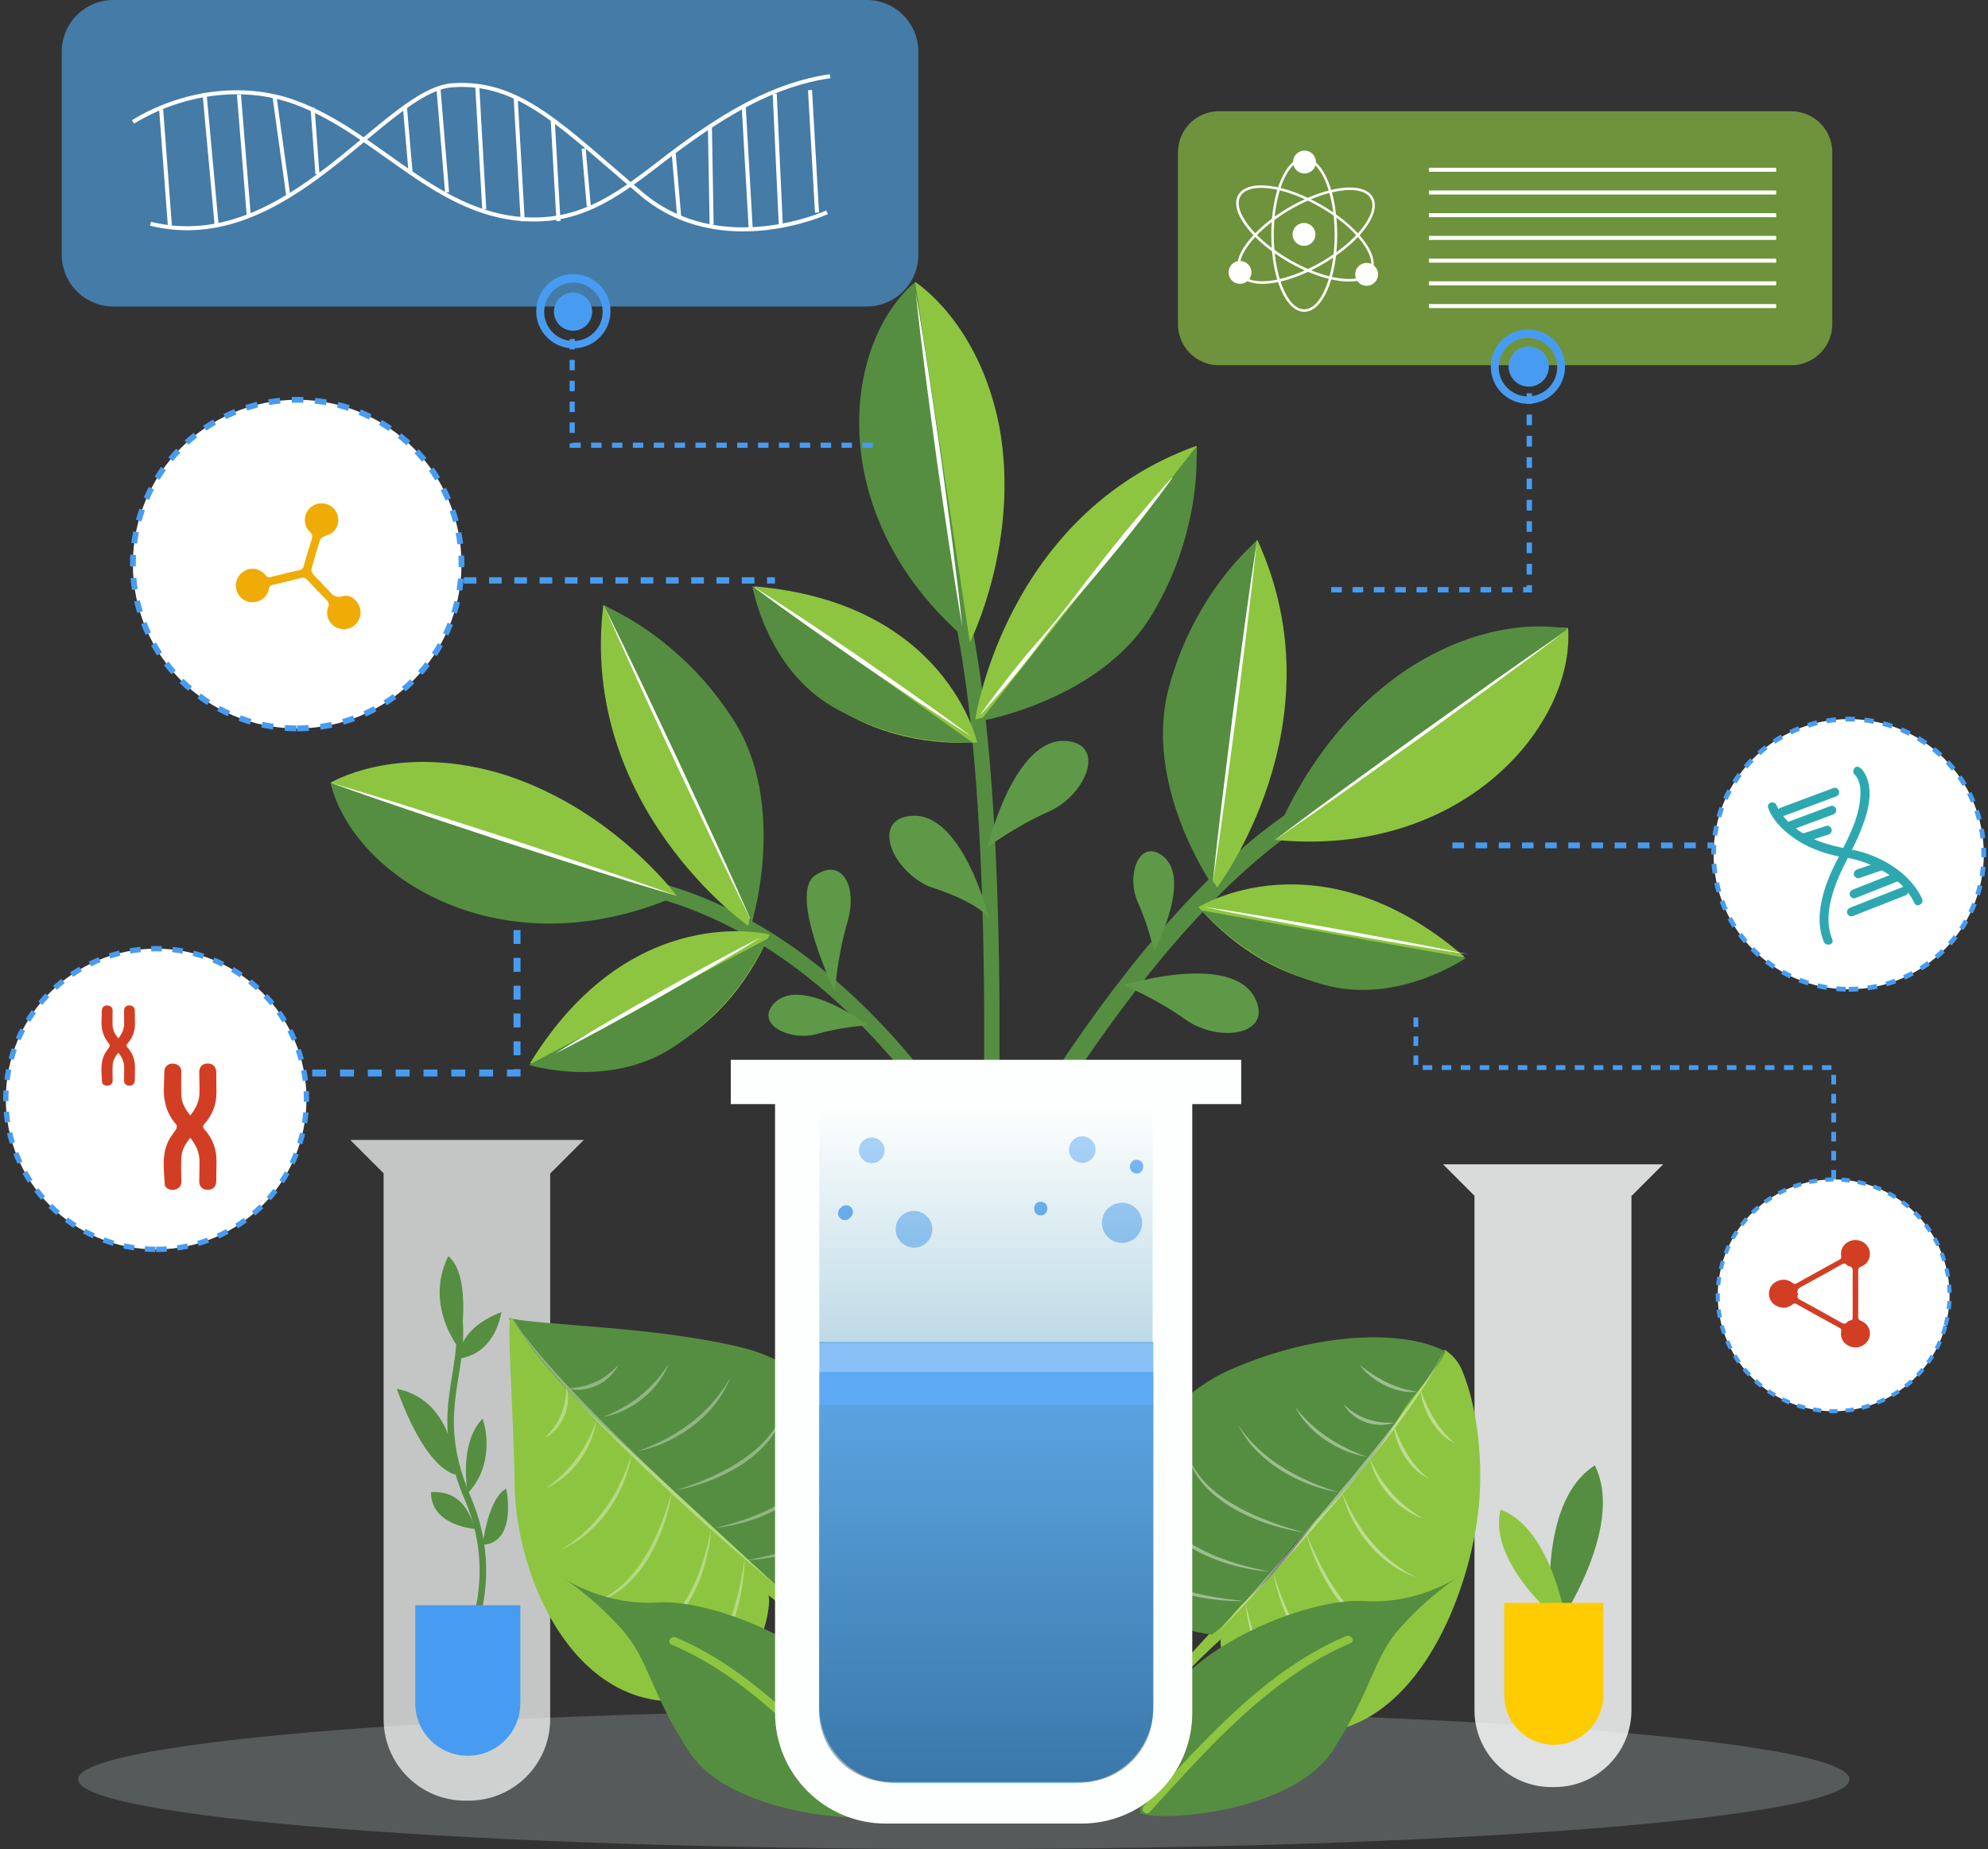 <svg xmlns="http://www.w3.org/2000/svg" width="343" height="319" fill="none" viewBox="0 0 343 319"><rect x="0" y="0" width="343" height="319" fill="#333333" stroke="none"/><path fill="#A9B4B7" d="M166.292 319c84.398 0 152.817-5.386 152.817-12.029 0-6.644-68.419-12.03-152.817-12.03-84.399 0-152.817 5.386-152.817 12.03 0 6.643 68.418 12.029 152.817 12.029Z" opacity=".3"/><path fill="#fff" stroke="#479CF2" stroke-dasharray="1.64 1.64" stroke-miterlimit="10" stroke-width=".822" d="M318.967 170.673c12.874 0 23.31-10.436 23.31-23.31 0-12.873-10.436-23.309-23.31-23.309-12.874 0-23.31 10.436-23.31 23.309 0 12.874 10.436 23.31 23.31 23.31Z"/><path fill="#fff" stroke="#479CF2" stroke-dasharray="2 2" stroke-miterlimit="10" d="M51.273 125.668c15.657 0 28.35-12.692 28.35-28.35 0-15.657-12.693-28.35-28.35-28.35-15.658 0-28.35 12.693-28.35 28.35 0 15.658 12.692 28.35 28.35 28.35Z"/><path fill="#fff" stroke="#479CF2" stroke-dasharray="1.83 1.83" stroke-miterlimit="10" stroke-width=".915" d="M26.94 215.544c14.326 0 25.94-11.614 25.94-25.94s-11.614-25.94-25.94-25.94S1 175.278 1 189.604s11.614 25.94 25.94 25.94Z"/><path fill="#fff" stroke="#479CF2" stroke-dasharray="1.41 1.41" stroke-miterlimit="10" stroke-width=".705" d="M335.688 228.626c2.847-10.67-3.494-21.627-14.164-24.474-10.669-2.846-21.626 3.495-24.473 14.164-2.847 10.67 3.495 21.627 14.164 24.474 10.669 2.846 21.627-3.495 24.473-14.164Z"/><path fill="#FDFFFE" d="M100.728 196.661H60.432l5.756 5.756v94.161c0 7.773 6.3 14.072 14.073 14.072h.59c7.773 0 14.073-6.299 14.073-14.072v-94.161h.047l5.757-5.756Z" opacity=".72"/><path stroke="#558E40" stroke-miterlimit="10" stroke-width="1.128" d="M80.097 285.695c-.3-.905 6.954-12.395.607-27.208-.97-2.26-1.646-4.323-2.11-6.237-2.56-10.607 1.621-16.498.598-25.207"/><path fill="#558E40" d="M78.584 254.408s.3-12.695-10.127-14.813c3.174 8.765 6.804 13.907 10.127 14.813ZM80.703 257.581s-1.662-8.466 2.567-12.852c1.213 3.63 1.063 9.222-2.567 12.852ZM82.065 263.778c-.457-.15-1.213-6.804-7.71-6.347 0 5.898 7.71 6.347 7.71 6.347ZM83.269 266.504s.803-7.072 3.527-9.309c.174-.141.363-.267.552-.37.008 0 1.969 9.371-4.08 9.679ZM79.672 233.263s-6.718-7.638-2.323-16.553c4.3 3.552 1.937 15.9 1.937 15.9"/><path fill="#558E40" d="M78.962 234.381s5.97 0 7.56-8.008c-4.08 1.504-7.103 4.229-7.56 8.008Z"/><path fill="#479CF2" d="M80.71 302.902a9.061 9.061 0 0 1-9.064-9.064V276.93h18.128v16.908c0 5.008-4.064 9.064-9.064 9.064Z"/><path fill="#FDFFFE" d="M286.955 200.866h-37.98l5.425 5.426v88.751c0 7.323 5.938 13.261 13.262 13.261h.559c7.324 0 13.261-5.938 13.261-13.261v-88.751h.048l5.425-5.426Z" opacity=".82"/><path fill="#558E40" d="M267.889 281.875s12.821-17.954 7.269-29.066c-10.686 6.836-7.269 29.066-7.269 29.066Z"/><path fill="#8DC541" d="M270.425 280.892s-2.378-17.113-11.521-20.436c-2.386 9.639 11.521 20.436 11.521 20.436Z"/><path fill="#FECC00" d="M268.078 301.011a8.546 8.546 0 0 1-8.544-8.544v-15.939h17.089v15.939a8.546 8.546 0 0 1-8.545 8.544Z"/><path fill="#8DC541" d="M201.608 289.6a893.59 893.59 0 0 1 7.426-8.127l-.276.024c2.489-1.835 4.725-4.064 7.009-6.143 6.914-6.26 11.907-14.608 18.545-21.404 3.261-3.339 5.655-7.197 8.064-11.182 2.158-3.567 5.08-6.166 6.907-9.915 1.346.922 2.339 2.071 2.913 3.418 2.891 6.804 3.812 16.789 2.804 24.94-1.693 13.797-9.828 34.744-25.586 37.5-15.757 2.757-19.435-14.97-18.75-15.868.677-.905-14.954 13.829-14.506 16.995.449 3.165-3.835 1.126-2.472-.678.693-.929 4.418-5.386 7.922-9.56Z"/><path fill="#558E40" d="M212.451 236.208c15.655-6.772 30.239-6.654 36.933-3.055-2 4.189-5.733 7.41-8.056 11.411-4.591 7.898-10.946 14.458-17.23 21.057-3.229 3.386-5.269 6.946-8.734 10.088-2.346 2.118-3.638 4.559-6.292 6.276-4.441-.457-14.332-3.496-16.513-10.158-3.292-10.025 4.733-29.059 19.892-35.619Z"/><g fill="#fff" opacity=".42"><path d="m209.955 281.819 5.205-5.898 5.182-5.914c3.434-3.961 6.867-7.922 10.222-11.947 3.386-4 6.678-8.071 9.899-12.206l2.378-3.126 2.283-3.189c.772-1.056 1.457-2.174 2.19-3.261.724-1.094 1.307-2.268 1.976-3.394-2.283 4.733-5.331 9.049-8.449 13.262-3.15 4.197-6.45 8.284-9.805 12.316-3.402 3.993-6.827 7.969-10.34 11.86l-5.315 5.803-5.426 5.694Z"/><path d="M214.877 276.519a66.918 66.918 0 0 0 1.567 5.733c.622 1.874 1.307 3.733 2.205 5.481.851 1.772 1.914 3.442 3.252 4.859 1.331 1.425 3.048 2.504 5.001 2.922-.992-.079-1.969-.378-2.882-.819a10.26 10.26 0 0 1-2.457-1.764c-1.465-1.41-2.552-3.142-3.465-4.922a33.632 33.632 0 0 1-2.103-5.623c-.52-1.921-.921-3.882-1.118-5.867ZM219.72 271.417c.291 1 .606 1.984.976 2.953.347.976.733 1.937 1.158 2.874.85 1.882 1.78 3.725 2.961 5.402 1.134 1.709 2.504 3.26 4.095 4.544a14.415 14.415 0 0 0 5.481 2.733 12.702 12.702 0 0 1-3.024-.804 15.438 15.438 0 0 1-2.741-1.551c-1.701-1.252-3.118-2.851-4.315-4.575a29.395 29.395 0 0 1-2.89-5.568c-.756-1.953-1.363-3.953-1.701-6.008ZM225.334 264.368c.378.977.772 1.938 1.213 2.883.425.953.874 1.89 1.354 2.811.969 1.835 2.008 3.638 3.245 5.292 1.197 1.685 2.591 3.229 4.189 4.528 1.591 1.307 3.441 2.299 5.465 2.843-1.039-.142-2.047-.457-3.024-.866-.968-.426-1.874-.993-2.724-1.607-.867-.614-1.63-1.354-2.363-2.11a23.969 23.969 0 0 1-2.032-2.426 34.346 34.346 0 0 1-3.173-5.449c-.882-1.906-1.638-3.867-2.15-5.899ZM231.58 257.462c.307.772.622 1.536 1 2.276.355.748.748 1.473 1.166 2.182.834 1.417 1.764 2.779 2.843 4.024.504.645 1.086 1.228 1.653 1.827.607.543 1.197 1.126 1.851 1.622.323.252.638.52.968.764l1.032.677c.669.496 1.433.819 2.142 1.268-1.551-.591-3.087-1.323-4.426-2.331-1.37-.969-2.598-2.142-3.685-3.426-1.063-1.307-2.016-2.693-2.78-4.189-.764-1.496-1.394-3.063-1.764-4.694ZM236.344 251.572a21.899 21.899 0 0 0 1.638 3.142 21.13 21.13 0 0 0 2.102 2.812 19.972 19.972 0 0 0 2.528 2.433c.898.764 1.906 1.386 2.906 2.04-.551-.221-1.118-.441-1.646-.725-.52-.291-1.055-.583-1.543-.937-1.008-.669-1.898-1.504-2.701-2.41a14.624 14.624 0 0 1-2.056-2.984c-.551-1.063-1.008-2.189-1.228-3.371ZM240.438 245.768c.308.898.67 1.764 1.056 2.607.393.842.819 1.669 1.307 2.457.465.795 1.032 1.535 1.622 2.244.591.717 1.276 1.339 1.993 1.969-.843-.433-1.662-.953-2.339-1.646a11.276 11.276 0 0 1-1.796-2.252c-.992-1.638-1.677-3.481-1.843-5.379ZM214.681 276.205c-2.016.063-4.032-.102-6.032-.378-2-.284-3.977-.748-5.914-1.378-1.906-.677-3.788-1.544-5.402-2.812a10.614 10.614 0 0 1-2.103-2.22c-.567-.851-.992-1.788-1.197-2.78.654 1.913 1.985 3.488 3.583 4.63 1.607 1.15 3.426 1.993 5.316 2.615 1.874.669 3.827 1.118 5.788 1.496 1.969.354 3.961.63 5.961.827ZM219.058 271.109c-2.103-.118-4.189-.512-6.237-1.055a30.952 30.952 0 0 1-5.93-2.268c-1.874-1-3.654-2.229-5.118-3.78a15.376 15.376 0 0 1-1.914-2.552c-.504-.937-.921-1.913-1.189-2.937a14.563 14.563 0 0 0 3.433 5.166c1.489 1.441 3.213 2.63 5.064 3.567 1.827.992 3.796 1.725 5.78 2.363.992.323 2.008.598 3.024.842 1.024.26 2.055.473 3.087.654ZM225.1 264.376c-2.071-.267-4.111-.779-6.111-1.417a34.05 34.05 0 0 1-5.781-2.489 24.124 24.124 0 0 1-2.653-1.724c-.843-.638-1.67-1.3-2.379-2.087-.716-.772-1.386-1.599-1.929-2.512-.52-.914-.953-1.882-1.228-2.89.787 1.937 2 3.654 3.488 5.071 1.481 1.426 3.182 2.623 5.001 3.607 1.787 1.032 3.701 1.843 5.638 2.583.969.37 1.953.701 2.945 1.008.993.323 2.001.598 3.009.85ZM230.902 257.423c-1.764-.26-3.489-.772-5.159-1.41-1.669-.637-3.268-1.464-4.803-2.401a23.669 23.669 0 0 1-4.182-3.379c-1.276-1.275-2.284-2.78-3.126-4.339.275.355.535.709.795 1.071l.394.536.441.496c.291.331.567.669.866.992l.953.921c1.299 1.182 2.662 2.3 4.174 3.198 1.472.952 3.047 1.764 4.654 2.48.803.362 1.622.693 2.457.992.835.323 1.677.583 2.536.843ZM235.85 251.328c-1.276-.181-2.52-.575-3.725-1.055-1.205-.481-2.347-1.118-3.433-1.835a16.184 16.184 0 0 1-2.961-2.528c-.906-.937-1.63-2.032-2.245-3.158.441.481.788 1.016 1.245 1.465l.637.709.693.653c.93.859 1.914 1.662 2.969 2.355a26.648 26.648 0 0 0 3.284 1.914c.567.283 1.15.551 1.74.787.583.268 1.19.48 1.796.693ZM240.574 245.437c-1.567.551-3.339.488-4.929-.071-.796-.284-1.552-.685-2.197-1.221-.67-.504-1.197-1.173-1.646-1.858.63.535 1.244 1.055 1.921 1.472a9.45 9.45 0 0 0 2.126 1.032c.741.268 1.52.449 2.308.551.787.095 1.598.142 2.417.095ZM245.1 239.768c.307.897.669 1.764 1.055 2.606.394.843.819 1.67 1.307 2.457.465.796 1.032 1.536 1.622 2.245.591.716 1.276 1.338 1.993 1.968-.843-.433-1.662-.953-2.339-1.646a11.276 11.276 0 0 1-1.796-2.252c-1-1.638-1.677-3.481-1.842-5.378ZM234.557 235.468c.74.591 1.512 1.126 2.291 1.638.788.504 1.583.969 2.418 1.371.827.425 1.693.74 2.567 1.023.882.284 1.796.441 2.741.591-.938.087-1.914.087-2.859-.134a11.64 11.64 0 0 1-2.725-.937c-1.717-.851-3.276-2.04-4.433-3.552Z"/></g><path fill="#558E40" d="M96.736 238.751c3.56 3.772 7.371 7.3 11.19 10.804 4.064 3.717 8.08 7.482 12.128 11.214 4.685 4.316 9.387 8.615 14.064 12.939 3.497.094 12.773-.504 14.876-9.19 2.599-10.765-4.205-27.964-21.042-32.051-15.064-3.654-33.704-3.717-40.178-5.056 2.552 4.095 5.647 7.828 8.962 11.34Z"/><path fill="#8DC541" d="M151.68 290.899c-.796-.898-5.064-5.253-9.08-9.316a975.988 975.988 0 0 0-9.773-9.111c-8.402-7.734-16.789-15.482-25.192-23.216-7.182-6.607-14.427-13.56-19.404-22.042-.92.205.331 14.923.567 29.146.252 14.568 8.797 35.515 25.499 37.075 16.703 1.559 19.058-17.27 18.27-18.16-.787-.89 16.782 13.199 16.585 16.545-.197 3.339 4.103.851 2.528-.921Z"/><g fill="#fff" opacity=".35"><path d="M134.111 273.699a495.4 495.4 0 0 1-6.253-5.284c-2.063-1.787-4.103-3.599-6.142-5.41-4.072-3.638-8.049-7.379-12.002-11.151-3.906-3.819-7.757-7.693-11.45-11.718-3.662-4.039-7.253-8.221-10.025-12.93l1.15 1.693c.386.559.748 1.134 1.197 1.662.866 1.055 1.67 2.149 2.575 3.173l2.685 3.079 2.78 3.001c3.757 3.945 7.6 7.819 11.537 11.591 3.906 3.804 7.891 7.529 11.883 11.246l6.025 5.544c2 1.843 4.008 3.685 6.04 5.504Z"/><path d="M128.465 268.809c0 2.016-.237 4.024-.599 6.009a31.557 31.557 0 0 1-1.677 5.827c-.796 1.859-1.78 3.686-3.19 5.182-1.37 1.52-3.236 2.614-5.228 2.937a10.008 10.008 0 0 0 4.858-3.268c1.276-1.504 2.229-3.26 2.961-5.103.772-1.827 1.323-3.748 1.788-5.685a56.726 56.726 0 0 0 1.087-5.899ZM122.686 263.714c-.111 2.103-.512 4.19-1.087 6.229a28.036 28.036 0 0 1-2.418 5.875c-1.071 1.835-2.386 3.56-4.024 4.938a15.274 15.274 0 0 1-2.669 1.748c-.961.457-1.969.803-2.993 1.032a15.192 15.192 0 0 0 5.339-3.15c.748-.717 1.465-1.465 2.095-2.284a21.999 21.999 0 0 0 1.701-2.599c1.055-1.787 1.835-3.733 2.504-5.701.339-.985.63-1.993.882-3.009.268-1.015.488-2.047.67-3.079ZM115.927 257.249c-.267 2.064-.803 4.08-1.488 6.048a30.866 30.866 0 0 1-2.654 5.662c-1.11 1.772-2.433 3.434-4.048 4.788a16.665 16.665 0 0 1-2.614 1.749c-.945.456-1.929.826-2.937 1.047a15.176 15.176 0 0 0 5.228-3.166c1.497-1.386 2.78-3 3.828-4.756 1.102-1.725 1.961-3.599 2.74-5.505a37.42 37.42 0 0 0 1.055-2.906c.339-.96.623-1.953.89-2.961ZM108.952 250.925c-.245 1.733-.772 3.418-1.442 5.048-.677 1.622-1.559 3.158-2.559 4.607-1.024 1.433-2.213 2.764-3.567 3.89-1.315 1.174-2.859 2.063-4.434 2.812.701-.528 1.473-.93 2.134-1.505l1.024-.795c.331-.283.638-.583.953-.874.646-.575 1.205-1.229 1.795-1.851.544-.669 1.095-1.323 1.575-2.047 1.016-1.386 1.875-2.89 2.631-4.442.37-.779.724-1.567 1.031-2.378.331-.803.607-1.622.859-2.465ZM102.84 245.145c-.134 1.252-.512 2.473-1.008 3.631a15.414 15.414 0 0 1-1.898 3.291c-.772 1.008-1.622 1.961-2.623 2.741-.48.409-1.008.756-1.535 1.11-.536.339-1.103.615-1.662.89.992-.764 1.993-1.496 2.867-2.37a20.834 20.834 0 0 0 2.441-2.756c.748-.977 1.386-2.024 1.969-3.119a21.96 21.96 0 0 0 1.449-3.418ZM97.714 239.042c.504 1.662.362 3.52-.3 5.158-.338.819-.787 1.599-1.377 2.253-.56.685-1.284 1.205-2.024 1.638.59-.638 1.165-1.252 1.63-1.945.488-.678.874-1.41 1.181-2.182a11.76 11.76 0 0 0 .685-2.394c.134-.819.22-1.661.205-2.528ZM128.639 269.187a60.663 60.663 0 0 0 5.859-1.292c1.921-.535 3.819-1.157 5.614-1.992 1.812-.803 3.536-1.819 4.985-3.142a10.022 10.022 0 0 0 3.087-4.969c-.252 2-1.275 3.906-2.748 5.331-1.449 1.457-3.237 2.504-5.064 3.37a31.836 31.836 0 0 1-5.764 1.883c-1.953.425-3.953.732-5.969.811ZM123.339 263.596c1.031-.22 2.047-.48 3.047-.787a38.986 38.986 0 0 0 2.977-.985c1.945-.74 3.859-1.59 5.607-2.709a22.067 22.067 0 0 0 2.536-1.795c.795-.662 1.52-1.402 2.205-2.174a15.266 15.266 0 0 0 2.953-5.449 13.773 13.773 0 0 1-.921 3.032 15.59 15.59 0 0 1-1.654 2.732c-1.315 1.693-2.985 3.072-4.788 4.206a27.81 27.81 0 0 1-5.788 2.63c-2.008.63-4.072 1.11-6.174 1.299ZM116.638 257.076a41.516 41.516 0 0 0 2.937-.992c.969-.354 1.929-.74 2.867-1.165 1.874-.851 3.716-1.772 5.402-2.938a21.502 21.502 0 0 0 4.614-3.992 15.17 15.17 0 0 0 2.977-5.339 13.365 13.365 0 0 1-.945 2.976 15.947 15.947 0 0 1-1.654 2.678c-1.291 1.661-2.913 3.039-4.638 4.221a30.968 30.968 0 0 1-5.567 2.858c-1.946.741-3.946 1.347-5.993 1.693ZM110.062 250.328a27.071 27.071 0 0 0 2.433-.945 32.337 32.337 0 0 0 2.339-1.118c1.527-.812 2.992-1.725 4.347-2.788.701-.496 1.338-1.079 1.984-1.646.599-.614 1.237-1.197 1.78-1.866.276-.331.575-.646.843-.985l.763-1.047c.552-.677.922-1.465 1.426-2.181-.693 1.598-1.52 3.165-2.646 4.528-1.079 1.394-2.363 2.622-3.757 3.701-1.417 1.047-2.913 1.992-4.512 2.725-1.606.724-3.276 1.315-5 1.622ZM104.069 244.436c1.174-.433 2.3-.96 3.371-1.575 1.063-.622 2.095-1.291 3.04-2.078a21.393 21.393 0 0 0 2.661-2.536c.843-.906 1.536-1.93 2.268-2.953-.26.567-.52 1.149-.835 1.693-.33.535-.661 1.079-1.055 1.575-.748 1.024-1.661 1.921-2.646 2.725a15.446 15.446 0 0 1-3.221 2.015c-1.134.528-2.338.953-3.583 1.134Z"/><path d="M97.776 239.53c.867-.024 1.701-.134 2.52-.307a11.137 11.137 0 0 0 2.363-.772 9.894 9.894 0 0 0 2.134-1.26c.677-.488 1.276-1.087 1.89-1.701-.41.756-.906 1.496-1.567 2.087-.63.622-1.394 1.094-2.197 1.464-1.607.725-3.457.938-5.143.489Z"/></g><path fill="#558E40" d="M152.12 313.02c-3.363 1.598-26.232-.071-33.185-10.742-6.962-10.678-6.875-15.899-11.781-21.341-4.906-5.441-9.694-8.52-9.694-8.52s6.883 4.63 15.994 4.04c9.103-.591 26.924 6.678 33.067 15.379 6.142 8.694 5.599 21.184 5.599 21.184Z"/><path fill="#8DC541" d="M115.847 283.726c11.025 4.654 19.829 13.198 27.901 21.797 2.268 2.418 4.497 4.867 6.741 7.316.63.685 1.646-.338 1.016-1.016-8.08-8.812-16.136-17.962-26.184-24.609-2.772-1.835-5.686-3.433-8.749-4.733-.843-.362-1.575.882-.725 1.245Z"/><path fill="#558E40" d="M196.732 312.792c3.362 1.598 26.231-.071 33.185-10.75 6.961-10.678 6.874-15.899 11.78-21.341 4.906-5.441 9.694-8.52 9.694-8.52s-6.882 4.63-15.994 4.04c-9.103-.591-26.924 6.677-33.066 15.379-6.135 8.702-5.599 21.192-5.599 21.192Z"/><path fill="#8DC541" d="M232.279 282.252c-11.072 4.678-19.963 13.269-28.082 21.908-2.307 2.457-4.575 4.954-6.851 7.434-.63.685.394 1.709 1.016 1.016 8.024-8.757 16.025-17.892 26.027-24.475 2.732-1.796 5.599-3.371 8.615-4.646.858-.355.126-1.599-.725-1.237Z"/><path stroke="#558E40" stroke-miterlimit="10" stroke-width="3.189" d="M171.137 206.291s34.831-66.984 71.032-73.103"/><path fill="#8DC541" d="M219.844 144.882s13.545-38.634 50.706-36.532c1.182 16.75-18.23 39.792-50.706 36.532Z"/><path fill="#558E40" d="m270.486 108.5-50.707 36.532s6.229-18.309 22.995-29.562c15.262-10.009 27.712-6.97 27.712-6.97Z"/><path fill="#fff" d="m219.779 145.04 6.166-4.615 6.206-4.56 12.458-9.032 12.545-8.93 6.3-4.418 6.339-4.371-6.166 4.607-6.206 4.56-12.458 9.04-12.544 8.922-6.3 4.426-6.34 4.371Z"/><path fill="#8DC541" d="M209.991 153.105s21.483-28.248 6.945-59.96c-15.261 15.647-22.923 34.909-6.945 59.96Z"/><path fill="#558E40" d="m216.858 93.326-7.671 59.409s-12.025-17.286-7.528-34.059c4.497-16.774 15.199-25.35 15.199-25.35Z"/><path fill="#fff" d="m209.188 152.734.811-7.442.874-7.442 1.85-14.86 1.985-14.844 1.039-7.41 1.111-7.41-.819 7.449-.874 7.434-1.843 14.86-1.993 14.844-1.039 7.411-1.102 7.41Z"/><path fill="#8DC541" d="M206.787 156.491s20.758-13.072 45.848 8.545c-13.49 8.946-32.209 6.898-45.848-8.545Z"/><path fill="#558E40" d="m207.165 157.043 45.777 8.205s-11.836 8.261-24.672 4.599c-12.836-3.661-18.514-10.623-21.105-12.804Z"/><path fill="#fff" d="M207.536 156.428c3.835.559 7.662 1.189 11.482 1.827l11.458 1.984 11.434 2.119c3.804.732 7.607 1.472 11.403 2.275-3.835-.559-7.662-1.189-11.489-1.819l-11.458-1.984-11.427-2.119c-3.811-.732-7.615-1.472-11.403-2.283Z"/><path stroke="#558E40" stroke-miterlimit="10" stroke-width="2.646" d="M167.412 269.37s12.584-152.333-8.505-182.651"/><path fill="#558E40" d="M167.341 110.809s18.23-36.933-9.442-62.157c-12.868 10.946-15.758 41.115 9.442 62.157Z"/><path fill="#8DC541" d="m157.898 48.652 9.442 62.157s8.773-17.372 5.056-37.335c-3.544-18.01-14.498-24.822-14.498-24.822Z"/><path fill="#fff" d="M166.04 108.178c-.834-4.78-1.575-9.576-2.307-14.364-.732-4.795-1.402-9.6-2.103-14.395-.638-4.804-1.315-9.607-1.921-14.419l-.898-7.221c-.268-2.41-.567-4.82-.811-7.23.425 2.387.795 4.788 1.197 7.175l1.11 7.19c.733 4.795 1.402 9.599 2.103 14.395.638 4.811 1.315 9.607 1.921 14.419.607 4.811 1.205 9.623 1.709 14.45Z"/><path fill="#8DC541" d="M168.27 124.101s5.173-35.319 38.193-47.202c-.496 21.98-8.954 41.052-38.193 47.202Z"/><path fill="#558E40" d="m206.383 77.088-37.287 47.328s20.884-3.528 29.775-18.569c8.883-15.041 7.512-28.76 7.512-28.76Z"/><path fill="#fff" d="M169.23 123.164a183.099 183.099 0 0 1 8.017-10.371c1.41-1.669 2.89-3.284 4.268-4.977 1.402-1.669 2.733-3.402 4.064-5.142a378.754 378.754 0 0 1 8.087-10.316c2.78-3.37 5.599-6.71 8.537-9.946l.063.047c-2.552 3.552-5.229 7.009-7.946 10.426a377.362 377.362 0 0 1-8.403 10.057c-1.425 1.661-2.842 3.323-4.181 5.04-1.363 1.701-2.638 3.48-3.977 5.213a176.37 176.37 0 0 1-8.466 10.009l-.063-.04Z"/><path fill="#8DC541" d="M168.592 128.086s-5.221-24.121-38.422-26.925c3.071 15.994 17.726 27.995 38.422 26.925Z"/><path fill="#558E40" d="m167.923 128.204-38.122-27.121s2.394 14.316 14.064 20.971c11.671 6.646 20.672 5.827 24.058 6.15Z"/><path fill="#fff" d="M167.522 127.007c-3.237-2.024-6.418-4.127-9.6-6.229-3.181-2.111-6.316-4.276-9.481-6.402-3.127-2.19-6.269-4.347-9.379-6.552l-4.654-3.331c-1.536-1.134-3.087-2.245-4.607-3.402 1.622 1.008 3.213 2.055 4.827 3.079l4.78 3.15c3.182 2.11 6.324 4.268 9.482 6.41 3.126 2.189 6.268 4.347 9.379 6.56 3.102 2.205 6.197 4.425 9.253 6.717Z"/><path fill="#5E9947" d="M170.371 146.191s4.93-20.632 14.71-18.176c5.411 1.363 1.993 9.261-4.126 12.002-6.119 2.732-10.584 6.174-10.584 6.174ZM170.845 159.105s-4.93-20.632-14.71-18.175c-5.41 1.362-1.993 9.26 4.126 12.001 0 0 9.757 2.953 10.584 6.174Z"/><path stroke="#558E40" stroke-miterlimit="10" stroke-width="2.646" d="M171.136 205.489s-28.956-59.109-80.867-53.825"/><path fill="#8DC541" d="M132.778 161.224s-23.893-6.182-41.328 22.199c15.663 4.449 32.98-3.237 41.328-22.199Z"/><path fill="#558E40" d="m132.589 161.869-41.367 21.845s13.867 4.3 25.05-3.134c11.182-7.426 14.505-15.829 16.317-18.711Z"/><path fill="#fff" d="M95.765 181.793c2.882-1.819 5.803-3.56 8.733-5.284 2.929-1.733 5.89-3.402 8.836-5.103 2.976-1.646 5.937-3.323 8.93-4.946l4.496-2.417c1.512-.78 3.016-1.583 4.536-2.347-1.433.914-2.898 1.788-4.347 2.678l-4.386 2.606c-2.929 1.733-5.89 3.402-8.844 5.103-2.976 1.646-5.937 3.323-8.93 4.946-2.984 1.622-5.985 3.228-9.024 4.764Z"/><path fill="#8DC541" d="M129.076 159.721s-29.216-20.514-24.979-55.345c19.411 10.332 32.633 26.459 24.979 55.345Z"/><path fill="#558E40" d="m104.23 104.525 25.499 54.597s6.245-20.239-3.189-34.941c-9.442-14.703-22.31-19.656-22.31-19.656Z"/><path fill="#fff" d="m104.23 104.525 3.316 6.765 3.268 6.788 6.434 13.624 6.315 13.678 3.111 6.859 3.055 6.883-3.315-6.765-3.26-6.788-6.442-13.623-6.308-13.679-3.118-6.859-3.056-6.883Z"/><path fill="#558E40" d="M116.789 154.571s-24.79-32.894-59.763-19.522c3.985 16.411 29.626 32.563 59.763 19.522Z"/><path fill="#8DC541" d="m57.026 135.041 59.763 19.522s-11.568-15.648-31.074-21.31c-17.687-4.929-28.689 1.788-28.689 1.788Z"/><path fill="#fff" d="M57.026 135.04c5.032 1.472 10.033 3.024 15.034 4.591 5 1.567 9.977 3.197 14.97 4.796l14.915 4.969 7.434 2.543c2.473.874 4.945 1.725 7.41 2.623-2.52-.733-5.016-1.504-7.528-2.26l-7.505-2.339-14.97-4.796c-4.97-1.662-9.954-3.276-14.915-4.969-4.962-1.677-9.915-3.371-14.845-5.158Z"/><path fill="#5E9947" d="M144.062 171.178s-8.041-16.892-3.489-20.105c4.56-3.22 7.505 1.607 5.631 8.041-1.874 6.433-2.142 12.064-2.142 12.064ZM193.848 169.965s20.254-6.3 23.136 3.362c1.591 5.347-6.946 6.442-12.419 2.583-5.473-3.866-10.717-5.945-10.717-5.945ZM199.091 164.153s7.285-13.561.796-16.947c-3.591-1.874-5.552 4.056-3.552 8.497 1.993 4.434 2.756 8.45 2.756 8.45ZM149.795 176.895s-12.324-9.222-16.639-3.308c-2.386 3.268 3.189 6.095 7.867 4.78 4.685-1.323 8.772-1.472 8.772-1.472Z"/><path fill="#FDFFFE" d="M214.142 182.839h-88.057v7.639h7.639v105.02c0 10.552 8.552 19.105 19.104 19.105h33.776c10.552 0 19.104-8.553 19.104-19.105v-105.02h8.442v-7.639h-.008Z"/><path fill="#479CF2" d="M152.624 198.456c0 1.22-.992 2.212-2.213 2.212a2.214 2.214 0 0 1-2.213-2.212c0-1.221.992-2.213 2.213-2.213a2.21 2.21 0 0 1 2.213 2.213ZM197.055 210.968a3.465 3.465 0 1 1-6.93 0 3.465 3.465 0 0 1 6.93 0ZM189.014 198.329a2.286 2.286 0 0 1-2.284 2.284 2.286 2.286 0 0 1-2.284-2.284 2.286 2.286 0 0 1 2.284-2.284 2.28 2.28 0 0 1 2.284 2.284ZM157.696 215.236a3.166 3.166 0 1 0 0-6.332 3.166 3.166 0 0 0 0 6.332Z" opacity=".64"/><path fill="#479CF2" d="m145.149 208.276-.205.204a.903.903 0 0 0-.244.378.905.905 0 0 0-.102.457.903.903 0 0 0 .102.457c.047.15.126.276.244.378.079.063.158.126.236.181.182.11.386.158.599.158.102-.016.213-.032.315-.04a1.17 1.17 0 0 0 .52-.307l.204-.205a.893.893 0 0 0 .245-.378.91.91 0 0 0 .102-.456.914.914 0 0 0-.102-.457.805.805 0 0 0-.245-.378 4.24 4.24 0 0 0-.236-.181 1.128 1.128 0 0 0-.598-.158 4.304 4.304 0 0 1-.315.04 1.17 1.17 0 0 0-.52.307ZM179.565 209.685c1.52 0 1.52-2.362 0-2.362s-1.52 2.362 0 2.362ZM196.101 202.448c1.52 0 1.52-2.363 0-2.363s-1.52 2.363 0 2.363Z"/><path fill="#479CF2" d="M185.66 307.626h-30.957c-7.363 0-13.332-5.969-13.332-13.332v-62.803H199v62.803c-.008 7.363-5.977 13.332-13.34 13.332Z" opacity=".64"/><path fill="#479CF2" d="M186.149 307.39h-31.933c-7.095 0-12.852-5.749-12.852-12.852v-57.833h57.629v57.833c.008 7.103-5.749 12.852-12.844 12.852Z" opacity=".64"/><path fill="url(#a)" d="M186.597 307.452h-32.964c-6.812 0-12.332-5.52-12.332-12.332v-52.777h57.628v52.777c0 6.812-5.52 12.332-12.332 12.332Z" opacity=".64"/><path fill="url(#b)" d="M198.866 190.478h-57.503v41.288h57.503v-41.288Z" opacity=".64"/><path fill="#2DA8B0" d="M320.091 133.723c-.276-.197-.008-.008.078.102.142.182-.015-.055.134.174.087.134.174.275.244.425.434.89.504 2.126.418 3.181-.425 5.592-4.3 10.214-6.017 15.42-.992 3.008-1.527 6.425-.275 9.442.37.889 1.85.504 1.472-.402-1.204-2.898-.598-6.079.386-8.954 1.111-3.236 2.953-6.111 4.276-9.253 1.252-2.969 2.607-6.985 1.095-10.127-.244-.504-.575-.984-1.032-1.315-.811-.583-1.575.74-.779 1.307Z"/><path fill="#2DA8B0" d="M305.074 139.369c.748 2.134 2.623 3.914 4.41 5.182 2.166 1.536 4.717 2.512 7.292 3.103 1.142.26 2.308.362 3.442.661 1.173.315 2.323.748 3.41 1.284 2.772 1.354 5.339 3.347 6.67 6.189.417.89 1.732.119 1.315-.771-2.103-4.481-7.206-7.442-11.923-8.395-2.662-.535-5.229-1.008-7.662-2.307-1.646-.882-3.174-2.024-4.347-3.497a8.948 8.948 0 0 1-.914-1.386c-.078-.149-.149-.307-.228-.456-.024-.063.055.157-.008-.024-.307-.914-1.788-.52-1.457.417Z"/><path fill="#2DA8B0" d="M328.292 153.026c-2.638 1.039-5.269 2.079-7.907 3.11-.378.15-.764.3-1.142.449-.386.15-.653.512-.535.937.102.363.551.685.937.536 2.638-1.04 5.268-2.079 7.906-3.111.378-.149.764-.299 1.142-.449.386-.149.654-.512.536-.937-.103-.37-.552-.685-.937-.535ZM320.819 151.481a682.33 682.33 0 0 1 3.481-1.197c.165-.055.33-.11.496-.173.378-.126.661-.527.535-.937-.118-.37-.535-.669-.937-.535a682 682 0 0 1-3.48 1.197c-.166.055-.331.11-.497.173-.378.126-.661.527-.535.937.118.378.528.669.937.535ZM327.386 150.442c-2.567 1.008-5.134 2.024-7.693 3.032-.386.149-.654.511-.536.937.102.362.551.685.937.535 2.567-1.008 5.135-2.024 7.694-3.032.386-.149.654-.511.535-.937-.102-.37-.551-.693-.937-.535ZM307.651 140.812c2.662-.993 5.316-1.985 7.977-2.977l1.134-.425c.386-.142.646-.512.536-.938-.102-.37-.551-.677-.937-.535-2.662.992-5.316 1.984-7.978 2.977l-1.134.425c-.385.142-.645.512-.535.937.094.37.543.677.937.536ZM315.067 142.496l-3.496 1.134c-.166.055-.331.11-.504.165-.378.126-.662.536-.536.937.126.378.536.662.937.536l3.497-1.134c.165-.055.331-.11.504-.165.378-.126.661-.536.535-.938-.126-.385-.535-.669-.937-.535ZM308.62 143.371c2.543-.953 5.095-1.906 7.639-2.851.385-.142.645-.512.535-.937-.102-.37-.551-.677-.937-.536-2.544.953-5.095 1.906-7.639 2.851-.386.142-.646.512-.535.937.094.37.543.677.937.536Z"/><path stroke="#479CF2" stroke-dasharray="2 2" stroke-miterlimit="10" d="M250.589 145.844h45.037"/><path fill="#EFAC07" d="M55.752 100.885c.292.307.591.599.867.914.669.771 1.228 1.449 2.527 1.055 1.205-.362 2.442.606 2.883 1.811.433 1.173.07 2.449-.922 3.26-.96.788-2.394.827-3.457.095-.984-.677-1.496-2.063-1.047-3.213.236-.607.087-.945-.323-1.355a116.6 116.6 0 0 1-3.205-3.37c-.339-.378-.662-.496-1.166-.362a142.98 142.98 0 0 1-4.827 1.173c-.41.094-.598.252-.693.693-.307 1.441-1.465 2.331-2.882 2.307-1.307-.015-2.41-.913-2.733-2.205-.323-1.307.331-2.67 1.583-3.284 1.158-.566 2.623-.251 3.473.843.283.37.535.394.93.291 1.63-.409 3.26-.819 4.905-1.18.465-.103.638-.34.756-.757a110.9 110.9 0 0 1 1.355-4.528c.18-.567.118-.921-.339-1.354-1.165-1.11-1.094-2.993.063-4.095 1.19-1.126 3.103-1.032 4.158.197 1.055 1.22.937 3.079-.33 4.079-.41.323-.993.433-1.473.685-.244.126-.551.315-.622.543a112.653 112.653 0 0 0-1.473 4.985c-.07.26.04.67.213.882.559.654 1.18 1.26 1.78 1.89Z"/><path stroke="#479CF2" stroke-dasharray="2.18 2.18" stroke-miterlimit="10" stroke-width="1.092" d="M80.022 100.13h53.684"/><path fill="#D23E24" d="M32.83 192.432c.985-1.205 1.552-2.449 1.584-3.835.031-1.189-.032-2.378-.04-3.567-.008-.977.512-1.528 1.41-1.552.953-.023 1.52.544 1.528 1.544.016 1.165.023 2.331.031 3.496.008 1.977-.661 3.773-2.047 5.355-.307.347-.37.591-.032.961 1.473 1.63 2.119 3.497 2.087 5.552-.016 1.142-.016 2.284-.04 3.433-.015.898-.59 1.449-1.472 1.449-.898 0-1.465-.543-1.465-1.441 0-1.236.08-2.472.04-3.709-.04-1.378-.622-2.622-1.583-3.827-.882 1.079-1.48 2.173-1.544 3.41-.07 1.37-.015 2.748.008 4.126.008.559-.189 1.016-.78 1.292-.85.401-2.063 0-2.094-.811-.126-2.575-.575-5.19.732-7.655.347-.653.874-1.236 1.245-1.882.126-.212.15-.598.007-.764-1.645-1.882-2.22-4.016-2.134-6.323.032-.953.048-1.914.087-2.867.032-.803.622-1.331 1.441-1.323.882.016 1.488.544 1.488 1.363.008 1.378-.063 2.756 0 4.126.056 1.244.638 2.37 1.544 3.449ZM20.411 179.139c.63-.764.985-1.551 1.008-2.433.024-.756-.023-1.512-.023-2.268-.008-.622.323-.977.898-.984.606-.016.96.346.968.976l.024 2.221c.008 1.26-.418 2.394-1.3 3.402-.197.22-.236.378-.023.614.937 1.032 1.346 2.221 1.323 3.528-.008.724-.008 1.449-.024 2.181-.008.567-.378.922-.937.922-.567 0-.93-.347-.93-.914 0-.787.048-1.575.024-2.354-.023-.874-.393-1.662-1.008-2.434-.559.685-.937 1.386-.976 2.166-.047.874-.008 1.748 0 2.622.008.355-.118.646-.496.819-.544.252-1.307 0-1.331-.52-.079-1.638-.362-3.299.465-4.866.22-.418.55-.788.787-1.197.079-.134.095-.378.008-.488-1.047-1.197-1.41-2.552-1.355-4.017.024-.606.032-1.212.056-1.819.023-.512.393-.842.913-.835.56.008.945.347.945.867.008.874-.04 1.748 0 2.622.04.788.41 1.504.984 2.189Z"/><path stroke="#479CF2" stroke-dasharray="2.4 2.4" stroke-miterlimit="10" stroke-width="1.201" d="M89.206 160.452v24.664H52.21"/><path fill="#8DC541" d="M309.043 63.008h-98.712a7.088 7.088 0 0 1-7.088-7.088V26.28a7.088 7.088 0 0 1 7.088-7.088h98.712a7.088 7.088 0 0 1 7.087 7.088v29.633c.008 3.914-3.173 7.096-7.087 7.096Z" opacity=".66"/><path fill="#fff" d="M225.026 53.795c-3.19 0-5.686-5.843-5.686-13.293 0-7.458 2.496-13.293 5.686-13.293 3.189 0 5.685 5.843 5.685 13.293 0 7.457-2.496 13.293-5.685 13.293Zm0-26.153c-2.898 0-5.253 5.772-5.253 12.86 0 7.087 2.355 12.86 5.253 12.86s5.252-5.765 5.252-12.86c0-7.088-2.354-12.86-5.252-12.86Z"/><path fill="#fff" d="M232.735 48.573c-.481 0-.993-.031-1.536-.102-2.685-.347-5.843-1.504-8.891-3.26-3.047-1.764-5.63-3.914-7.268-6.064-1.678-2.205-2.174-4.158-1.402-5.505 1.599-2.764 7.899-2.008 14.356 1.717 3.048 1.764 5.631 3.914 7.269 6.072 1.677 2.205 2.173 4.158 1.401 5.504-.614 1.071-1.984 1.638-3.929 1.638Zm-15.16-16.167c-1.708 0-2.992.473-3.551 1.441-.685 1.181-.197 2.969 1.37 5.024 1.607 2.11 4.142 4.221 7.143 5.954 3 1.732 6.103 2.874 8.725 3.205 2.559.33 4.355-.142 5.032-1.331.685-1.181.197-2.969-1.37-5.024-1.607-2.11-4.142-4.221-7.143-5.954-3.748-2.157-7.512-3.315-10.206-3.315Z"/><path fill="#fff" d="M217.789 48.967c-1.89 0-3.316-.544-3.961-1.662-.78-1.346-.284-3.3 1.401-5.504 1.638-2.15 4.221-4.308 7.269-6.072 6.457-3.725 12.765-4.48 14.356-1.717.779 1.347.283 3.3-1.402 5.505-1.638 2.15-4.221 4.307-7.268 6.072-3.828 2.212-7.615 3.378-10.395 3.378Zm4.929-12.86c-3 1.733-5.536 3.85-7.142 5.953-1.567 2.056-2.056 3.843-1.37 5.025 1.449 2.504 7.623 1.661 13.765-1.882 3-1.733 5.536-3.851 7.143-5.954 1.567-2.055 2.055-3.843 1.37-5.024-1.449-2.504-7.623-1.662-13.766 1.882ZM227.042 27.956a1.97 1.97 0 1 1-1.969-1.969 1.96 1.96 0 0 1 1.969 1.97Z"/><path fill="#fff" d="M215.914 46.95a1.97 1.97 0 1 1-3.939-.001 1.97 1.97 0 0 1 3.939.001ZM237.761 47.29a1.97 1.97 0 1 1-3.939-.001 1.97 1.97 0 0 1 3.939.001ZM226.955 40.4a1.97 1.97 0 1 1-3.939-.002 1.97 1.97 0 0 1 3.939.001Z"/><path stroke="#fff" stroke-miterlimit="10" stroke-width=".696" d="M246.539 29.287h59.913M246.539 33.209h59.913M246.539 37.123h59.913M246.539 41.044h59.913M246.539 44.966h59.913M246.539 48.88h59.913M246.539 52.8h59.913"/><path stroke="#479CF2" stroke-dasharray="1.84 1.84" stroke-miterlimit="10" stroke-width=".922" d="M229.68 101.744h34.177V66.756"/><path fill="#479CF2" d="M263.62 56.842a6.402 6.402 0 1 0 0 12.804 6.402 6.402 0 0 0 0-12.804Zm.008 11.544a5.04 5.04 0 1 1 0-10.08 5.04 5.04 0 0 1 5.04 5.04 5.034 5.034 0 0 1-5.04 5.04Z"/><path fill="#479CF2" d="M267.236 63.229a3.469 3.469 0 0 1-3.473 3.472 3.468 3.468 0 0 1-3.473-3.472 3.468 3.468 0 0 1 3.473-3.473 3.469 3.469 0 0 1 3.473 3.473Z"/><path fill="#4EA0E3" d="M149.521 52.88H19.569a8.916 8.916 0 0 1-8.915-8.914V8.914A8.916 8.916 0 0 1 19.57 0h129.96c4.921 0 8.914 3.993 8.914 8.914v35.06a8.921 8.921 0 0 1-8.922 8.906Z" opacity=".66"/><path stroke="#fff" stroke-miterlimit="10" stroke-width=".696" d="M143.213 13.151c-9.67 1.386-18.026 6.529-25.775 12.19-7.229 5.285-13.875 11.734-23.238 12.443-17.782 1.347-28.027-14.592-43.376-20.16-9.11-3.307-19.703-1.598-27.877 3.41"/><path stroke="#fff" stroke-miterlimit="10" stroke-width=".696" d="M142.693 36.627s-18.278 8.402-31.988-3.158c-13.71-11.56-20.947-19.562-32.626-18.766-11.678.795-28.413 29.728-52.108 23.9M133.669 16.198l1.055 22.869M128.314 18.27l1.205 21.136M139.756 15.545l1.205 21.136M82.348 14.97l1.204 21.145M88.978 17.018l1.213 21.144M95.35 20.521l1.008 17.625M75.63 15.017l1.505 18.167M69.88 18.648l.977 11.347M100.705 25.633l.882 9.962M116.211 26.145l.984 11.347M122.479 21.562l.299 17.183M35.28 16.041l2.094 22.798M41.225 16.34l1.716 21.113M27.806 18.868l1.496 19.987M53.927 18.585l.842 11.442M47.375 16.758l2.331 16.813"/><path fill="#479CF2" d="M98.924 47.289a6.402 6.402 0 1 0 6.402 6.402c-.008-3.536-2.874-6.402-6.402-6.402Zm.008 11.545a5.04 5.04 0 1 1 0-10.08 5.04 5.04 0 1 1 0 10.08Z"/><path fill="#479CF2" d="M102.16 53.762a3.29 3.29 0 0 1-3.292 3.292 3.29 3.29 0 0 1-3.292-3.292 3.29 3.29 0 0 1 3.292-3.291 3.29 3.29 0 0 1 3.292 3.291Z"/><path stroke="#479CF2" stroke-dasharray="1.8 1.8" stroke-miterlimit="10" stroke-width=".898" d="M150.591 76.812H98.719V52.684"/><path fill="#D23E24" d="M305.208 223.159c.032-.945.48-1.685 1.394-2.111.913-.425 1.819-.354 2.614.252.315.245.52.237.851.056a792.975 792.975 0 0 1 7.237-4.001c.315-.173.425-.331.362-.693-.212-1.22.646-2.394 1.898-2.669 1.236-.276 2.52.409 2.922 1.551a2.332 2.332 0 0 1-1.355 2.961c-.417.165-.527.354-.527.756.015 2.614.015 5.237 0 7.851 0 .394.086.607.503.772 1.245.488 1.812 1.795 1.363 2.992-.418 1.126-1.685 1.788-2.89 1.52-1.315-.291-2.126-1.417-1.914-2.701.047-.307-.008-.464-.299-.622a663.699 663.699 0 0 1-7.332-4.056c-.323-.181-.512-.165-.803.056-.795.614-1.709.685-2.622.267-.914-.425-1.37-1.165-1.402-2.181Zm14.443.031c0-1.204-.016-2.401.008-3.606.007-.544.023-1.04-.709-1.166-.134-.023-.268-.126-.362-.228-.26-.276-.489-.236-.804-.063a428.25 428.25 0 0 1-6.709 3.709c-.591.323-1.158.583-.874 1.386.023.063.008.142-.016.205-.165.409.039.614.409.819a595.385 595.385 0 0 1 6.993 3.866c.418.237.749.394 1.134-.031.134-.15.363-.252.567-.292.339-.07.371-.259.363-.535v-4.064Z"/><path stroke="#479CF2" stroke-dasharray="1.64 1.64" stroke-miterlimit="10" stroke-width=".822" d="M316.374 203.48v-19.301h-72.087v-9.253"/><defs><linearGradient id="a" x1="170.115" x2="170.115" y1="242.344" y2="307.451" gradientUnits="userSpaceOnUse"><stop stop-color="#549BC2" stop-opacity=".64"/><stop offset="1" stop-color="#05303F" stop-opacity=".64"/></linearGradient><linearGradient id="b" x1="170.115" x2="170.115" y1="190.476" y2="231.761" gradientUnits="userSpaceOnUse"><stop stop-color="#fff" stop-opacity=".57"/><stop offset=".15" stop-color="#E5F0F5" stop-opacity=".555"/><stop offset=".471" stop-color="#A2CADC" stop-opacity=".523"/><stop offset=".506" stop-color="#9AC6D9" stop-opacity=".52"/><stop offset="1" stop-color="#60A2C6" stop-opacity=".636"/></linearGradient></defs></svg>
